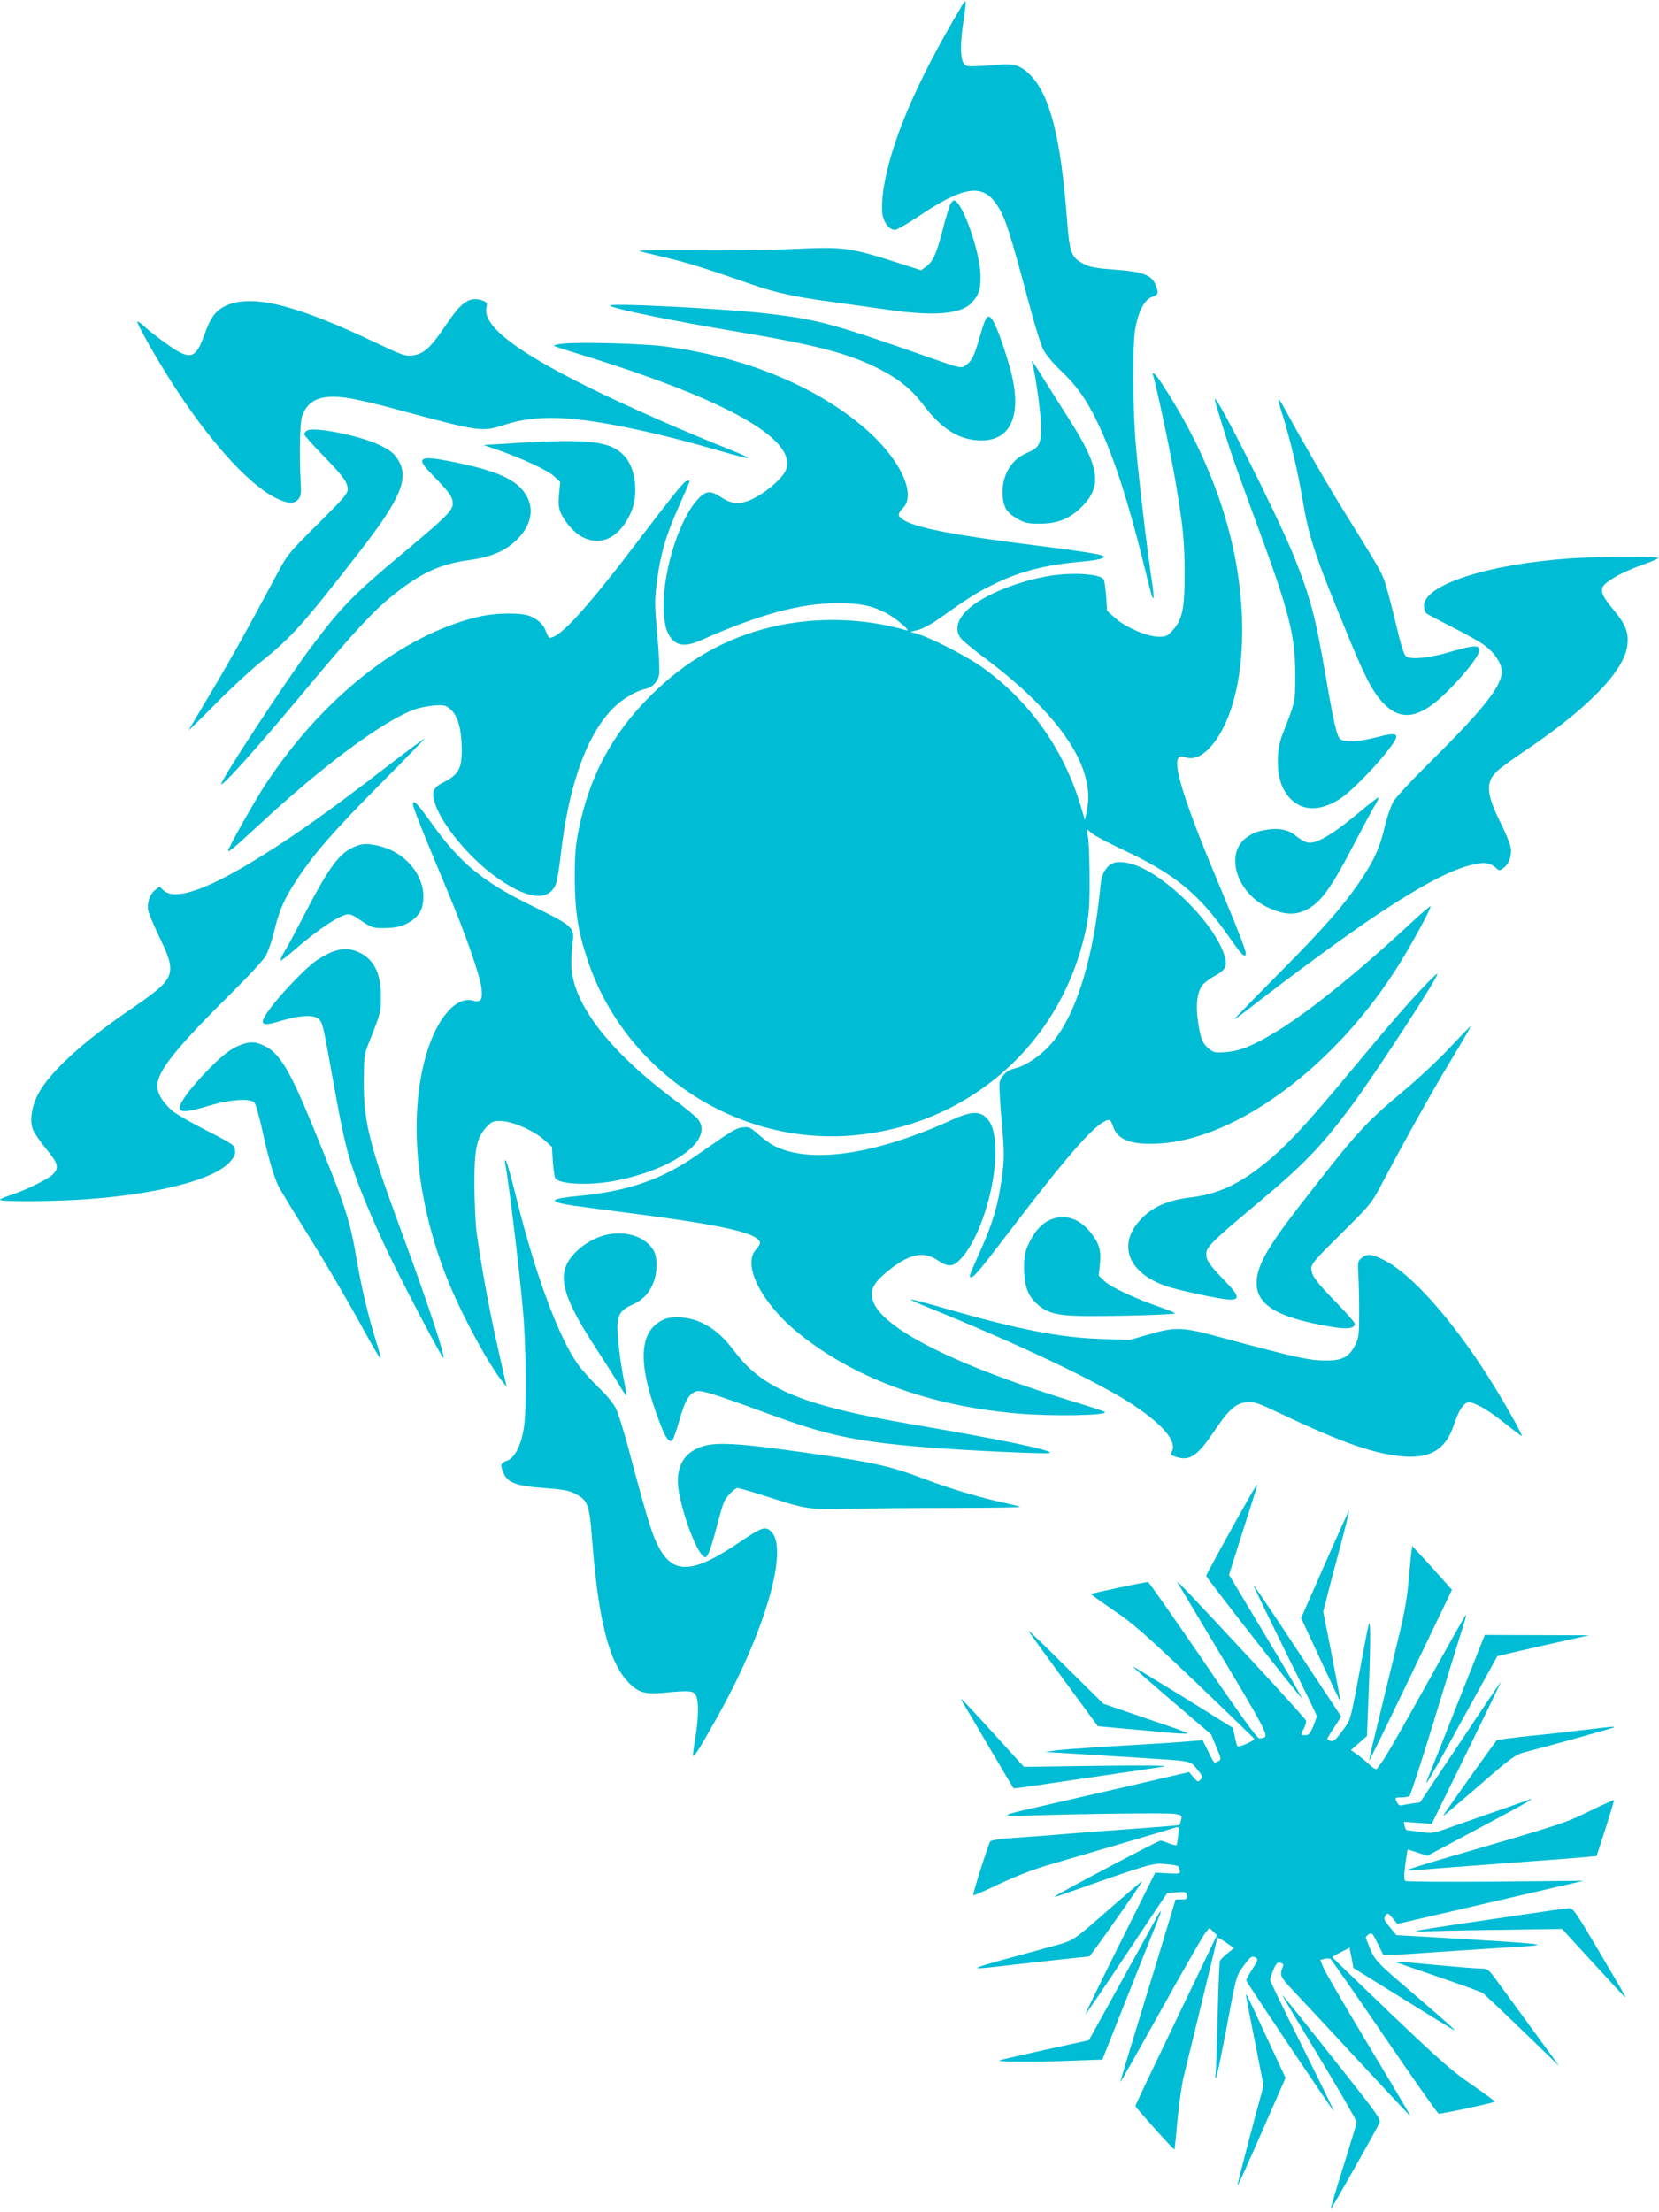 <?xml version="1.0" standalone="no"?>
<!DOCTYPE svg PUBLIC "-//W3C//DTD SVG 20010904//EN"
 "http://www.w3.org/TR/2001/REC-SVG-20010904/DTD/svg10.dtd">
<svg version="1.0" xmlns="http://www.w3.org/2000/svg"
 width="960pt" height="1280pt" viewBox="0 0 960 1280"
 preserveAspectRatio="xMidYMid meet">
<g transform="translate(0,1280) scale(0.1,-0.1)"
fill="#00bcd4" stroke="none">
<path d="M5566 12767 c-267 -447 -419 -807 -456 -1078 -6 -44 -8 -101 -4 -126
7 -51 40 -93 73 -93 10 0 70 34 133 76 262 177 373 194 455 71 51 -76 72 -142
194 -597 28 -107 63 -217 76 -243 14 -27 57 -80 100 -120 97 -93 150 -168 217
-308 88 -185 169 -433 257 -783 54 -220 57 -231 64 -225 2 3 -2 47 -10 99 -27
179 -75 585 -91 770 -20 221 -22 586 -5 685 17 101 53 171 97 187 38 13 41 23
19 74 -22 53 -76 73 -237 84 -106 8 -141 14 -177 33 -72 37 -82 62 -97 263
-37 477 -99 717 -216 834 -53 52 -93 64 -187 55 -42 -4 -101 -8 -131 -8 -49
-2 -56 1 -67 23 -17 34 -16 122 3 242 8 54 14 103 12 108 -2 5 -12 -5 -22 -23z"/>
<path d="M5499 11618 c-6 -12 -27 -80 -45 -151 -37 -140 -54 -179 -96 -210
l-28 -21 -102 33 c-318 102 -334 104 -648 90 -135 -6 -390 -9 -567 -7 -177 1
-319 0 -315 -3 4 -3 63 -18 132 -34 121 -27 243 -64 515 -159 146 -51 259 -75
485 -105 85 -12 220 -31 300 -42 272 -40 430 -28 492 39 43 46 52 73 52 152 0
138 -107 440 -154 440 -5 0 -15 -10 -21 -22z"/>
<path d="M2705 11058 c-39 -21 -68 -55 -136 -155 -79 -117 -120 -153 -184
-160 -39 -5 -61 3 -217 77 -462 220 -716 281 -865 209 -57 -28 -86 -68 -122
-170 -44 -122 -73 -138 -161 -86 -47 28 -147 103 -187 140 -18 17 -35 28 -38
26 -6 -7 98 -193 192 -341 214 -338 447 -598 606 -678 71 -35 107 -38 133 -9
15 17 18 32 14 97 -9 154 -5 346 8 384 35 99 115 129 273 104 52 -9 171 -36
264 -62 501 -135 502 -135 641 -90 106 34 223 45 362 34 203 -15 529 -85 875
-186 92 -27 167 -46 167 -42 0 3 -44 24 -97 45 -247 97 -609 256 -828 365
-425 210 -613 357 -590 461 6 25 3 30 -20 39 -34 13 -65 12 -90 -2z"/>
<path d="M3530 11031 c35 -21 348 -85 739 -151 459 -77 645 -126 821 -216 113
-58 187 -119 254 -208 97 -129 193 -193 304 -203 203 -19 276 144 193 430 -40
139 -87 262 -107 278 -23 19 -32 3 -65 -112 -33 -114 -47 -140 -84 -165 -25
-16 -32 -14 -203 46 -560 197 -647 220 -928 254 -248 30 -954 66 -924 47z"/>
<path d="M3260 10812 c-36 -4 -60 -10 -55 -13 6 -4 73 -26 150 -49 77 -23 212
-67 300 -97 636 -218 946 -414 895 -567 -14 -44 -100 -123 -180 -165 -78 -42
-130 -42 -194 0 -66 44 -92 41 -141 -13 -104 -115 -195 -401 -195 -610 0 -101
15 -161 50 -198 36 -39 87 -40 167 -4 330 147 575 214 788 214 130 0 196 -13
279 -55 55 -27 155 -112 121 -102 -248 72 -521 79 -773 21 -268 -62 -502 -194
-707 -399 -224 -223 -355 -468 -417 -780 -18 -88 -22 -144 -22 -280 1 -184 18
-299 71 -460 211 -649 855 -1080 1531 -1025 671 55 1209 524 1353 1180 20 89
24 134 24 295 0 105 -4 214 -8 243 l-8 54 33 -26 c18 -15 96 -55 172 -91 305
-142 444 -256 621 -510 68 -97 82 -112 93 -100 9 9 -28 106 -168 440 -181 432
-253 660 -221 699 10 11 19 12 41 4 95 -33 213 103 275 316 41 142 58 306 52
491 -16 452 -175 918 -468 1362 -31 49 -58 71 -46 39 14 -37 101 -447 127
-599 47 -279 54 -352 55 -542 0 -208 -13 -271 -70 -333 -30 -33 -38 -37 -82
-36 -66 1 -191 55 -250 108 l-47 42 -5 85 c-4 46 -10 89 -14 96 -22 35 -198
44 -337 17 -173 -32 -353 -107 -439 -181 -72 -61 -90 -126 -50 -177 11 -14 64
-58 117 -98 449 -332 663 -645 612 -894 l-12 -59 -27 90 c-98 323 -296 601
-567 794 -90 64 -294 169 -372 192 l-44 13 44 11 c25 6 76 33 114 60 177 125
225 156 309 197 162 81 299 117 518 138 103 9 150 21 131 33 -19 11 -128 28
-359 57 -513 64 -734 107 -802 155 -30 21 -29 33 3 66 80 84 -24 295 -232 470
-287 242 -692 405 -1149 465 -123 16 -485 26 -585 16z"/>
<path d="M5973 10699 c16 -46 50 -285 51 -360 1 -108 -9 -129 -80 -159 -95
-39 -150 -135 -142 -249 5 -69 26 -100 89 -135 39 -22 60 -26 122 -26 108 0
176 27 249 100 118 119 101 231 -79 510 -47 74 -112 177 -144 228 -58 95 -77
120 -66 91z"/>
<path d="M7030 10489 c0 -13 71 -244 108 -349 22 -63 87 -244 146 -403 176
-478 211 -615 211 -837 0 -167 3 -152 -76 -355 -33 -85 -33 -218 0 -293 63
-141 195 -168 341 -70 62 41 208 191 280 287 67 88 55 99 -75 65 -101 -26
-182 -31 -209 -11 -20 15 -38 93 -86 372 -58 338 -89 453 -182 685 -96 238
-458 956 -458 909z"/>
<path d="M7422 10398 c46 -149 85 -312 113 -474 39 -234 68 -323 259 -787 102
-249 145 -333 203 -397 109 -121 222 -101 391 72 102 104 172 196 172 226 0
31 -33 29 -161 -8 -125 -37 -235 -49 -262 -28 -14 10 -31 67 -62 199 -24 101
-53 209 -64 240 -22 57 -35 80 -220 378 -97 155 -261 439 -347 598 -21 40 -42
73 -45 73 -4 0 6 -42 23 -92z"/>
<path d="M1778 10309 c-10 -5 -18 -15 -18 -21 0 -6 47 -59 103 -117 121 -124
148 -160 149 -201 1 -25 -23 -53 -173 -202 -164 -163 -178 -179 -230 -278
-162 -304 -274 -506 -387 -695 -69 -115 -127 -214 -130 -220 -3 -5 66 62 154
151 87 89 206 198 263 244 180 144 247 219 581 650 232 300 279 416 212 522
-24 37 -45 53 -104 82 -110 54 -381 109 -420 85z"/>
<path d="M2977 10236 l-179 -11 84 -29 c146 -51 288 -118 325 -152 l35 -33 -7
-69 c-5 -53 -3 -78 9 -107 25 -58 81 -121 129 -144 109 -53 211 -1 276 139 48
105 31 261 -37 333 -80 85 -204 99 -635 73z"/>
<path d="M2443 10134 c-4 -11 17 -39 64 -87 94 -96 113 -124 113 -161 0 -39
-40 -79 -270 -271 -310 -259 -370 -320 -554 -565 -137 -182 -516 -760 -516
-787 0 -23 215 218 502 562 261 313 378 440 492 531 159 128 274 181 438 203
139 19 225 58 293 133 73 80 86 171 36 249 -53 84 -164 134 -402 183 -148 30
-187 32 -196 10z"/>
<path d="M3965 10012 c-19 -13 -101 -116 -250 -312 -319 -420 -473 -590 -534
-590 -5 0 -14 15 -21 34 -13 40 -43 70 -92 91 -54 22 -203 20 -305 -5 -438
-105 -897 -467 -1227 -969 -63 -95 -216 -368 -216 -384 0 -12 40 22 184 155
359 333 701 588 886 660 30 12 85 23 121 26 62 4 68 2 98 -24 40 -37 61 -110
63 -224 2 -117 -18 -153 -110 -199 -58 -29 -67 -57 -43 -126 42 -119 186 -295
334 -407 190 -142 323 -161 365 -50 6 15 18 90 27 167 47 419 161 722 323 866
51 45 119 83 168 93 38 8 69 40 78 81 4 16 0 117 -10 225 -16 182 -17 204 -2
320 21 158 52 265 128 434 33 74 60 137 60 140 0 8 -13 7 -25 -2z"/>
<path d="M9085 9569 c-477 -33 -845 -153 -845 -274 0 -18 6 -38 14 -44 7 -6
76 -42 152 -81 76 -38 161 -86 189 -107 56 -44 95 -103 95 -149 0 -85 -108
-221 -440 -549 -89 -88 -173 -179 -187 -203 -14 -24 -36 -87 -49 -141 -28
-120 -57 -187 -127 -294 -98 -151 -219 -290 -484 -557 -144 -145 -261 -265
-259 -267 1 -2 49 34 107 79 225 176 552 415 714 523 275 182 443 269 569 295
61 13 90 7 122 -21 20 -19 21 -19 47 1 33 26 48 77 37 126 -5 20 -31 82 -59
138 -81 165 -85 229 -19 293 18 18 86 67 151 111 374 251 586 468 604 619 8
75 -10 121 -82 207 -77 93 -83 122 -32 159 44 34 118 70 210 102 43 15 80 32
83 36 6 11 -347 9 -511 -2z"/>
<path d="M2246 8370 c-365 -282 -575 -429 -801 -565 -269 -161 -437 -214 -498
-157 l-24 22 -26 -20 c-30 -24 -47 -74 -40 -116 3 -16 29 -80 59 -142 113
-236 108 -248 -171 -439 -270 -185 -457 -357 -523 -481 -38 -71 -51 -150 -33
-204 6 -19 41 -70 76 -113 72 -86 79 -112 40 -151 -29 -28 -159 -92 -247 -120
-32 -11 -58 -22 -58 -26 0 -12 329 -10 498 3 395 28 707 105 816 200 48 43 59
78 34 112 -7 9 -76 48 -153 86 -77 39 -162 87 -190 108 -56 44 -95 103 -95
149 0 85 108 221 440 549 89 88 173 179 187 203 14 24 36 87 49 141 28 120 57
187 127 294 98 151 219 290 484 557 144 145 261 265 260 267 -2 1 -96 -69
-211 -157z"/>
<path d="M7869 8103 c-119 -100 -207 -159 -259 -174 -39 -12 -65 -3 -121 42
-35 28 -92 39 -153 29 -66 -11 -84 -18 -124 -47 -125 -93 -58 -316 121 -402
88 -42 152 -48 214 -21 92 41 150 119 293 395 52 99 104 197 118 218 13 22 22
41 19 43 -2 2 -51 -35 -108 -83z"/>
<path d="M2390 8145 c0 -18 53 -151 195 -490 108 -257 191 -493 201 -572 8
-66 -4 -85 -46 -73 -100 29 -212 -100 -274 -313 -104 -358 -59 -840 120 -1292
80 -202 241 -501 326 -605 l20 -25 -7 30 c-4 17 -26 117 -50 223 -43 190 -92
457 -117 642 -7 52 -12 176 -13 275 0 208 13 271 69 333 30 32 39 36 82 36 67
-1 191 -54 251 -108 l47 -42 5 -85 c4 -46 10 -89 14 -96 24 -37 206 -44 358
-13 337 69 560 237 468 354 -11 14 -64 58 -117 98 -397 293 -614 575 -616 801
0 40 3 97 8 127 12 82 -2 95 -228 205 -289 140 -423 250 -588 481 -82 115
-108 142 -108 109z"/>
<path d="M2080 7911 c-110 -35 -162 -102 -321 -407 -51 -99 -103 -196 -117
-217 -13 -22 -21 -41 -18 -44 2 -3 39 25 80 61 139 121 268 206 313 206 10 0
30 -8 44 -18 92 -62 93 -62 160 -62 76 0 120 13 167 47 44 33 62 72 62 138 0
104 -75 212 -183 264 -66 31 -145 45 -187 32z"/>
<path d="M6413 7788 c-32 -36 -40 -58 -47 -133 -38 -380 -128 -688 -253 -857
-65 -89 -169 -165 -249 -182 -35 -8 -68 -39 -79 -75 -4 -13 1 -114 11 -225 16
-188 17 -209 2 -326 -21 -158 -52 -265 -128 -434 -64 -143 -65 -146 -50 -146
16 0 55 47 213 254 365 479 523 656 586 656 5 0 15 -16 21 -35 26 -80 103
-110 260 -102 458 23 1038 456 1402 1047 78 126 182 319 176 326 -3 2 -54 -41
-114 -97 -314 -292 -607 -527 -795 -638 -130 -77 -197 -103 -280 -109 -59 -4
-68 -2 -97 23 -35 29 -48 65 -62 172 -11 84 -1 153 27 192 11 14 43 39 72 54
68 37 77 61 52 132 -57 162 -283 399 -466 490 -90 44 -169 49 -202 13z"/>
<path d="M1918 7291 c-26 -11 -70 -35 -97 -56 -59 -43 -196 -186 -257 -269
-68 -91 -58 -108 44 -78 140 43 223 44 246 5 15 -25 20 -46 71 -333 52 -289
74 -391 111 -505 42 -129 121 -317 209 -502 97 -202 315 -616 321 -610 11 11
-93 325 -250 750 -178 483 -211 616 -211 842 1 151 2 164 29 230 70 177 70
177 70 270 1 133 -41 216 -129 256 -50 23 -97 23 -157 0z"/>
<path d="M8259 7112 c-95 -97 -218 -239 -399 -457 -323 -390 -438 -512 -592
-626 -128 -95 -240 -141 -383 -158 -132 -16 -222 -57 -289 -132 -130 -143 -67
-304 150 -380 71 -25 326 -79 372 -79 57 0 51 25 -25 103 -94 97 -113 124
-113 162 0 39 37 76 296 292 271 227 365 324 545 565 135 181 507 753 497 764
-2 2 -29 -22 -59 -54z"/>
<path d="M8386 6735 c-64 -69 -183 -180 -264 -247 -229 -192 -268 -235 -612
-678 -172 -223 -231 -327 -238 -418 -9 -139 110 -214 426 -268 96 -17 142 -11
142 17 0 7 -47 60 -103 118 -121 124 -148 160 -149 201 -1 26 22 53 173 202
174 173 175 173 243 303 125 237 282 518 386 690 110 183 122 205 117 205 -1
0 -56 -56 -121 -125z"/>
<path d="M1397 6756 c-59 -22 -106 -57 -190 -143 -98 -100 -167 -191 -167
-220 0 -32 38 -30 169 9 126 38 244 45 265 16 7 -10 25 -75 41 -145 35 -164
70 -283 96 -336 12 -23 73 -124 136 -225 129 -206 263 -433 373 -635 41 -75
78 -137 81 -137 4 0 -6 42 -23 93 -46 148 -85 311 -113 473 -39 234 -68 323
-259 787 -132 322 -191 417 -281 458 -47 22 -77 23 -128 5z"/>
<path d="M5505 6319 c-443 -201 -817 -255 -1027 -148 -20 10 -61 40 -89 65
-48 42 -55 46 -92 41 -40 -5 -54 -14 -262 -159 -205 -143 -405 -212 -690 -238
-155 -15 -174 -29 -66 -50 28 -5 178 -25 333 -45 551 -70 764 -116 785 -171 3
-9 -6 -27 -22 -44 -81 -85 27 -303 236 -476 323 -266 769 -431 1282 -473 198
-17 522 -11 500 9 -4 4 -64 24 -132 45 -715 215 -1162 437 -1211 602 -17 57 4
99 81 163 125 104 210 124 293 69 66 -44 92 -41 141 13 104 115 195 401 195
610 0 101 -15 161 -50 198 -41 43 -91 41 -205 -11z"/>
<path d="M2924 6065 c20 -103 81 -607 102 -845 20 -220 22 -586 5 -685 -17
-101 -53 -171 -97 -187 -38 -13 -41 -23 -19 -74 22 -53 76 -73 237 -84 106 -8
141 -14 177 -33 72 -37 82 -62 97 -263 37 -477 99 -717 216 -834 53 -53 93
-64 192 -55 158 15 179 13 193 -15 17 -33 16 -125 -2 -235 -8 -49 -15 -99 -15
-109 0 -25 30 22 139 216 276 491 417 973 314 1076 -33 33 -57 25 -180 -59
-251 -171 -368 -188 -450 -66 -51 77 -75 150 -194 597 -28 107 -63 217 -76
243 -14 27 -57 80 -100 120 -41 40 -95 99 -119 133 -110 154 -242 508 -350
939 -31 127 -61 235 -67 240 -6 6 -7 -1 -3 -20z"/>
<path d="M6075 5741 c-50 -22 -90 -68 -124 -141 -21 -46 -25 -69 -25 -140 1
-100 22 -159 77 -207 61 -54 121 -67 297 -68 213 0 500 9 500 16 0 3 -37 18
-82 34 -143 49 -288 116 -325 151 l-35 33 7 69 c8 80 -5 121 -60 188 -64 77
-150 102 -230 65z"/>
<path d="M3527 5659 c-113 -18 -234 -113 -258 -202 -26 -95 23 -218 181 -460
49 -75 108 -168 131 -207 23 -39 43 -69 45 -68 1 2 -4 32 -11 68 -26 123 -47
305 -41 354 7 59 23 79 91 110 58 26 97 70 120 135 19 55 19 134 0 170 -40 78
-146 119 -258 100z"/>
<path d="M7879 5521 c-22 -17 -23 -24 -19 -97 3 -44 5 -142 5 -219 0 -126 -2
-145 -23 -187 -36 -72 -76 -92 -181 -90 -90 1 -176 21 -586 131 -233 64 -270
65 -424 21 l-114 -33 -171 6 c-236 8 -478 56 -893 175 -112 33 -203 56 -203
53 0 -3 44 -24 98 -45 515 -208 990 -433 1188 -564 176 -117 256 -213 225
-271 -10 -18 -7 -21 28 -32 78 -23 121 7 222 157 79 118 120 154 183 161 40 5
62 -3 198 -67 356 -169 542 -233 708 -247 162 -12 247 41 295 188 32 94 63
134 98 124 51 -16 108 -51 196 -121 51 -41 95 -74 97 -72 5 6 -110 210 -191
337 -214 338 -449 602 -608 681 -70 35 -96 37 -128 11z"/>
<path d="M3840 5165 c-147 -67 -153 -259 -19 -605 31 -83 53 -110 70 -93 6 6
24 57 40 114 32 111 51 147 91 166 28 14 84 -3 423 -127 343 -126 507 -161
910 -194 215 -18 714 -41 721 -33 16 16 -290 79 -806 167 -615 105 -855 203
-1014 414 -68 90 -122 138 -196 173 -69 33 -169 41 -220 18z"/>
<path d="M4087 4437 c-129 -30 -185 -125 -158 -273 31 -166 116 -374 152 -374
15 0 31 43 65 171 18 71 38 138 45 151 17 34 61 78 77 78 8 0 71 -18 141 -40
265 -85 261 -85 506 -80 121 3 394 5 607 5 213 0 384 3 380 6 -4 3 -45 14 -92
24 -132 28 -309 80 -457 136 -222 84 -305 101 -839 174 -238 32 -354 38 -427
22z"/>
<path d="M7247 4168 c-106 -185 -267 -478 -267 -486 0 -11 511 -664 552 -707
11 -11 -79 145 -200 346 l-220 367 54 171 c30 95 67 212 83 261 16 50 28 90
26 90 -2 0 -14 -19 -28 -42z"/>
<path d="M7666 3749 l-137 -311 113 -243 c62 -134 114 -242 115 -241 1 1 -21
119 -49 262 l-51 259 18 70 c9 39 44 169 76 290 32 120 57 220 55 222 -2 2
-65 -137 -140 -308z"/>
<path d="M8166 3810 c-3 -25 -10 -99 -16 -165 -6 -79 -23 -177 -50 -290 -23
-93 -56 -233 -75 -310 -19 -77 -50 -205 -69 -284 -20 -80 -34 -146 -33 -148 2
-1 110 220 241 493 l238 495 -55 62 c-30 34 -82 91 -115 127 l-60 65 -6 -45z"/>
<path d="M6476 3614 c-88 -19 -161 -35 -162 -37 -2 -2 56 -44 128 -93 113 -76
181 -136 473 -413 187 -179 341 -328 343 -332 4 -10 -89 -51 -97 -43 -3 3 -10
28 -16 56 l-10 50 -289 180 c-159 98 -290 177 -291 176 -2 -2 100 -91 225
-198 l228 -195 30 -72 c30 -72 30 -73 11 -84 -25 -13 -20 -18 -58 59 l-32 63
-62 -5 c-63 -6 -218 -16 -562 -36 -104 -7 -212 -15 -240 -20 l-50 -8 40 -1
c22 -1 103 -6 180 -11 77 -5 214 -14 305 -19 338 -22 316 -17 357 -68 33 -40
35 -45 20 -60 -14 -15 -18 -14 -41 14 l-25 30 -253 -59 c-139 -32 -309 -71
-378 -87 -69 -16 -188 -43 -265 -61 -199 -45 -204 -50 -35 -45 335 11 800 16
844 10 45 -7 47 -9 41 -34 -4 -14 -8 -28 -10 -30 -2 -2 -57 -7 -122 -12 -158
-11 -501 -37 -643 -49 -63 -5 -161 -12 -217 -16 -57 -4 -107 -12 -112 -18 -12
-15 -104 -306 -99 -312 3 -2 71 27 152 66 96 45 196 84 289 111 149 43 687
201 727 214 22 7 23 6 18 -44 -3 -28 -8 -54 -10 -57 -3 -3 -23 2 -43 10 -21 9
-43 16 -50 16 -13 0 -591 -305 -610 -322 -5 -5 15 0 45 11 511 180 521 183
598 175 39 -3 72 -10 72 -14 0 -5 3 -16 7 -25 5 -16 -2 -17 -68 -14 l-74 4
-202 -405 c-111 -223 -202 -409 -202 -415 -1 -5 105 150 235 345 130 195 237
356 238 356 0 1 26 4 56 5 51 4 55 2 58 -18 3 -20 -1 -23 -31 -23 l-34 0 -43
-142 c-23 -79 -96 -316 -161 -528 -65 -211 -117 -385 -116 -387 2 -1 107 186
235 415 127 229 243 431 256 447 l25 30 21 -21 22 -21 -236 -491 c-130 -270
-236 -493 -236 -497 0 -8 222 -256 226 -252 2 2 10 80 18 174 9 93 25 206 36
249 20 81 144 590 176 724 9 41 18 77 20 78 1 2 23 -10 49 -28 l46 -32 -38
-30 c-21 -16 -41 -37 -44 -46 -3 -10 -9 -152 -13 -317 -4 -165 -9 -316 -12
-335 -3 -27 -2 -31 5 -15 5 11 33 146 62 300 52 279 52 280 93 337 42 59 51
64 75 49 12 -8 8 -20 -23 -66 -20 -31 -36 -60 -34 -65 6 -17 503 -758 506
-755 2 1 -80 170 -182 374 -102 204 -186 377 -186 385 0 8 9 35 19 59 16 38
23 45 41 40 15 -4 19 -10 14 -22 -21 -49 -17 -58 58 -138 41 -43 202 -215 357
-383 156 -168 293 -314 304 -325 19 -20 19 -20 8 1 -6 12 -115 196 -244 410
-128 214 -241 408 -250 431 l-17 43 25 6 c13 3 28 3 34 0 5 -4 146 -206 313
-451 167 -245 308 -445 313 -445 21 -1 325 64 325 70 0 3 -60 47 -132 97 -112
76 -185 140 -470 412 -186 178 -338 324 -338 327 0 2 22 15 50 29 l49 25 12
-59 11 -58 280 -174 c155 -96 288 -178 297 -183 26 -14 -11 20 -239 216 -229
197 -212 177 -266 313 -2 6 5 16 16 23 19 11 22 7 52 -53 l32 -65 50 0 c27 0
111 4 185 10 163 11 402 27 566 37 181 11 133 16 -528 55 l-197 11 -35 43
c-38 46 -40 51 -25 74 9 13 15 9 38 -18 l28 -34 539 125 540 125 -510 -5
c-287 -2 -515 -1 -522 4 -10 7 -10 27 -1 94 6 46 12 85 13 87 1 1 27 -7 58
-17 l56 -19 296 158 c271 144 344 186 290 166 -11 -5 -108 -38 -215 -76 -107
-37 -228 -79 -269 -94 -66 -23 -80 -25 -140 -16 -36 5 -71 10 -77 10 -7 0 -14
11 -16 24 l-5 25 81 -6 81 -6 202 412 c111 226 200 411 199 411 -2 0 -108
-157 -236 -350 l-233 -349 -46 -6 c-25 -4 -53 -9 -62 -11 -10 -3 -20 5 -27 21
-11 24 -10 25 26 25 20 0 42 4 48 8 6 4 75 216 153 472 78 256 151 492 162
525 10 32 15 55 10 50 -5 -6 -109 -190 -231 -410 -122 -220 -234 -415 -249
-434 -14 -19 -29 -40 -33 -45 -4 -7 -22 3 -45 25 -21 20 -53 46 -72 59 l-34
24 46 40 47 41 11 275 c6 151 9 304 7 340 -3 63 -4 59 -37 -115 -83 -443 -71
-397 -123 -469 -37 -52 -51 -63 -67 -59 -12 3 -21 8 -21 11 0 3 18 34 41 68
l40 62 -252 381 c-138 210 -253 380 -255 378 -2 -2 80 -171 181 -376 102 -205
185 -376 185 -381 0 -4 -10 -30 -21 -59 -18 -41 -26 -51 -45 -51 -28 0 -29 2
-8 41 8 17 14 36 12 43 -2 7 -151 173 -332 367 -327 352 -423 453 -413 434 3
-5 111 -187 240 -402 254 -423 285 -481 265 -495 -7 -4 -22 -7 -32 -6 -13 2
-121 151 -326 453 -169 247 -312 450 -316 451 -5 1 -81 -13 -168 -32z"/>
<path d="M5951 3365 c2 -6 94 -133 203 -282 l199 -271 131 -12 c72 -6 191 -17
264 -24 73 -7 129 -9 125 -5 -5 3 -37 17 -73 29 -36 12 -144 49 -240 82 l-175
60 -219 216 c-120 120 -217 212 -215 207z"/>
<path d="M8434 2943 c-86 -219 -164 -414 -172 -433 -29 -72 11 -5 203 345 109
198 199 361 199 362 1 1 121 29 266 62 l265 59 -302 1 -301 1 -158 -397z"/>
<path d="M5578 2938 c11 -18 80 -134 152 -258 73 -124 134 -226 135 -227 1 -2
91 10 201 27 109 16 294 43 409 60 116 17 233 34 260 39 31 6 -116 7 -380 4
l-430 -6 -179 197 c-98 108 -181 196 -183 196 -3 0 4 -15 15 -32z"/>
<path d="M9160 2790 c-80 -10 -222 -26 -317 -35 -94 -10 -176 -21 -181 -24 -8
-5 -282 -391 -309 -433 -7 -13 21 11 278 233 103 89 144 118 179 127 194 51
524 143 528 147 7 7 -9 5 -178 -15z"/>
<path d="M9205 2324 c-157 -76 -151 -74 -855 -279 -107 -31 -198 -60 -203 -64
-4 -4 28 -4 70 0 90 8 246 20 638 49 154 11 303 23 332 26 l52 5 52 160 c28
88 50 161 48 163 -2 2 -62 -25 -134 -60z"/>
<path d="M6435 1768 c-231 -203 -218 -194 -341 -228 -60 -17 -190 -52 -289
-79 -185 -51 -194 -58 -46 -41 99 12 536 60 544 60 7 0 310 431 305 434 -2 2
-79 -64 -173 -146z"/>
<path d="M8930 1739 c-69 -10 -262 -38 -428 -63 -167 -24 -306 -47 -309 -49
-3 -3 37 -4 89 -1 51 2 242 6 425 8 l332 5 162 -177 c89 -97 173 -188 187
-202 24 -24 24 -23 -4 26 -16 28 -85 146 -154 262 -111 188 -128 212 -150 211
-14 -1 -81 -9 -150 -20z"/>
<path d="M6694 1708 c-9 -18 -101 -186 -205 -373 l-188 -340 -248 -54 c-136
-30 -257 -58 -268 -62 -25 -10 196 -11 422 -2 l172 6 157 396 c87 218 163 411
171 429 7 17 11 32 8 32 -2 0 -12 -15 -21 -32z"/>
<path d="M8081 1446 c2 -2 112 -40 244 -85 132 -45 248 -87 257 -94 9 -7 112
-104 229 -217 l212 -205 -168 230 c-92 127 -186 254 -207 283 -36 48 -42 52
-81 52 -23 0 -136 9 -252 20 -221 21 -241 22 -234 16z"/>
<path d="M7210 1256 c0 -4 13 -73 29 -154 16 -81 39 -197 51 -258 l22 -112
-46 -168 c-85 -321 -107 -406 -104 -409 2 -2 65 138 140 310 l137 312 -111
239 c-110 239 -118 254 -118 240z"/>
<path d="M7420 1256 c0 -3 97 -166 215 -361 118 -196 215 -364 215 -373 0 -9
-36 -129 -79 -265 -43 -137 -75 -245 -71 -240 10 9 266 463 282 499 9 20 -8
46 -178 261 -302 382 -384 484 -384 479z"/>
</g>
</svg>
